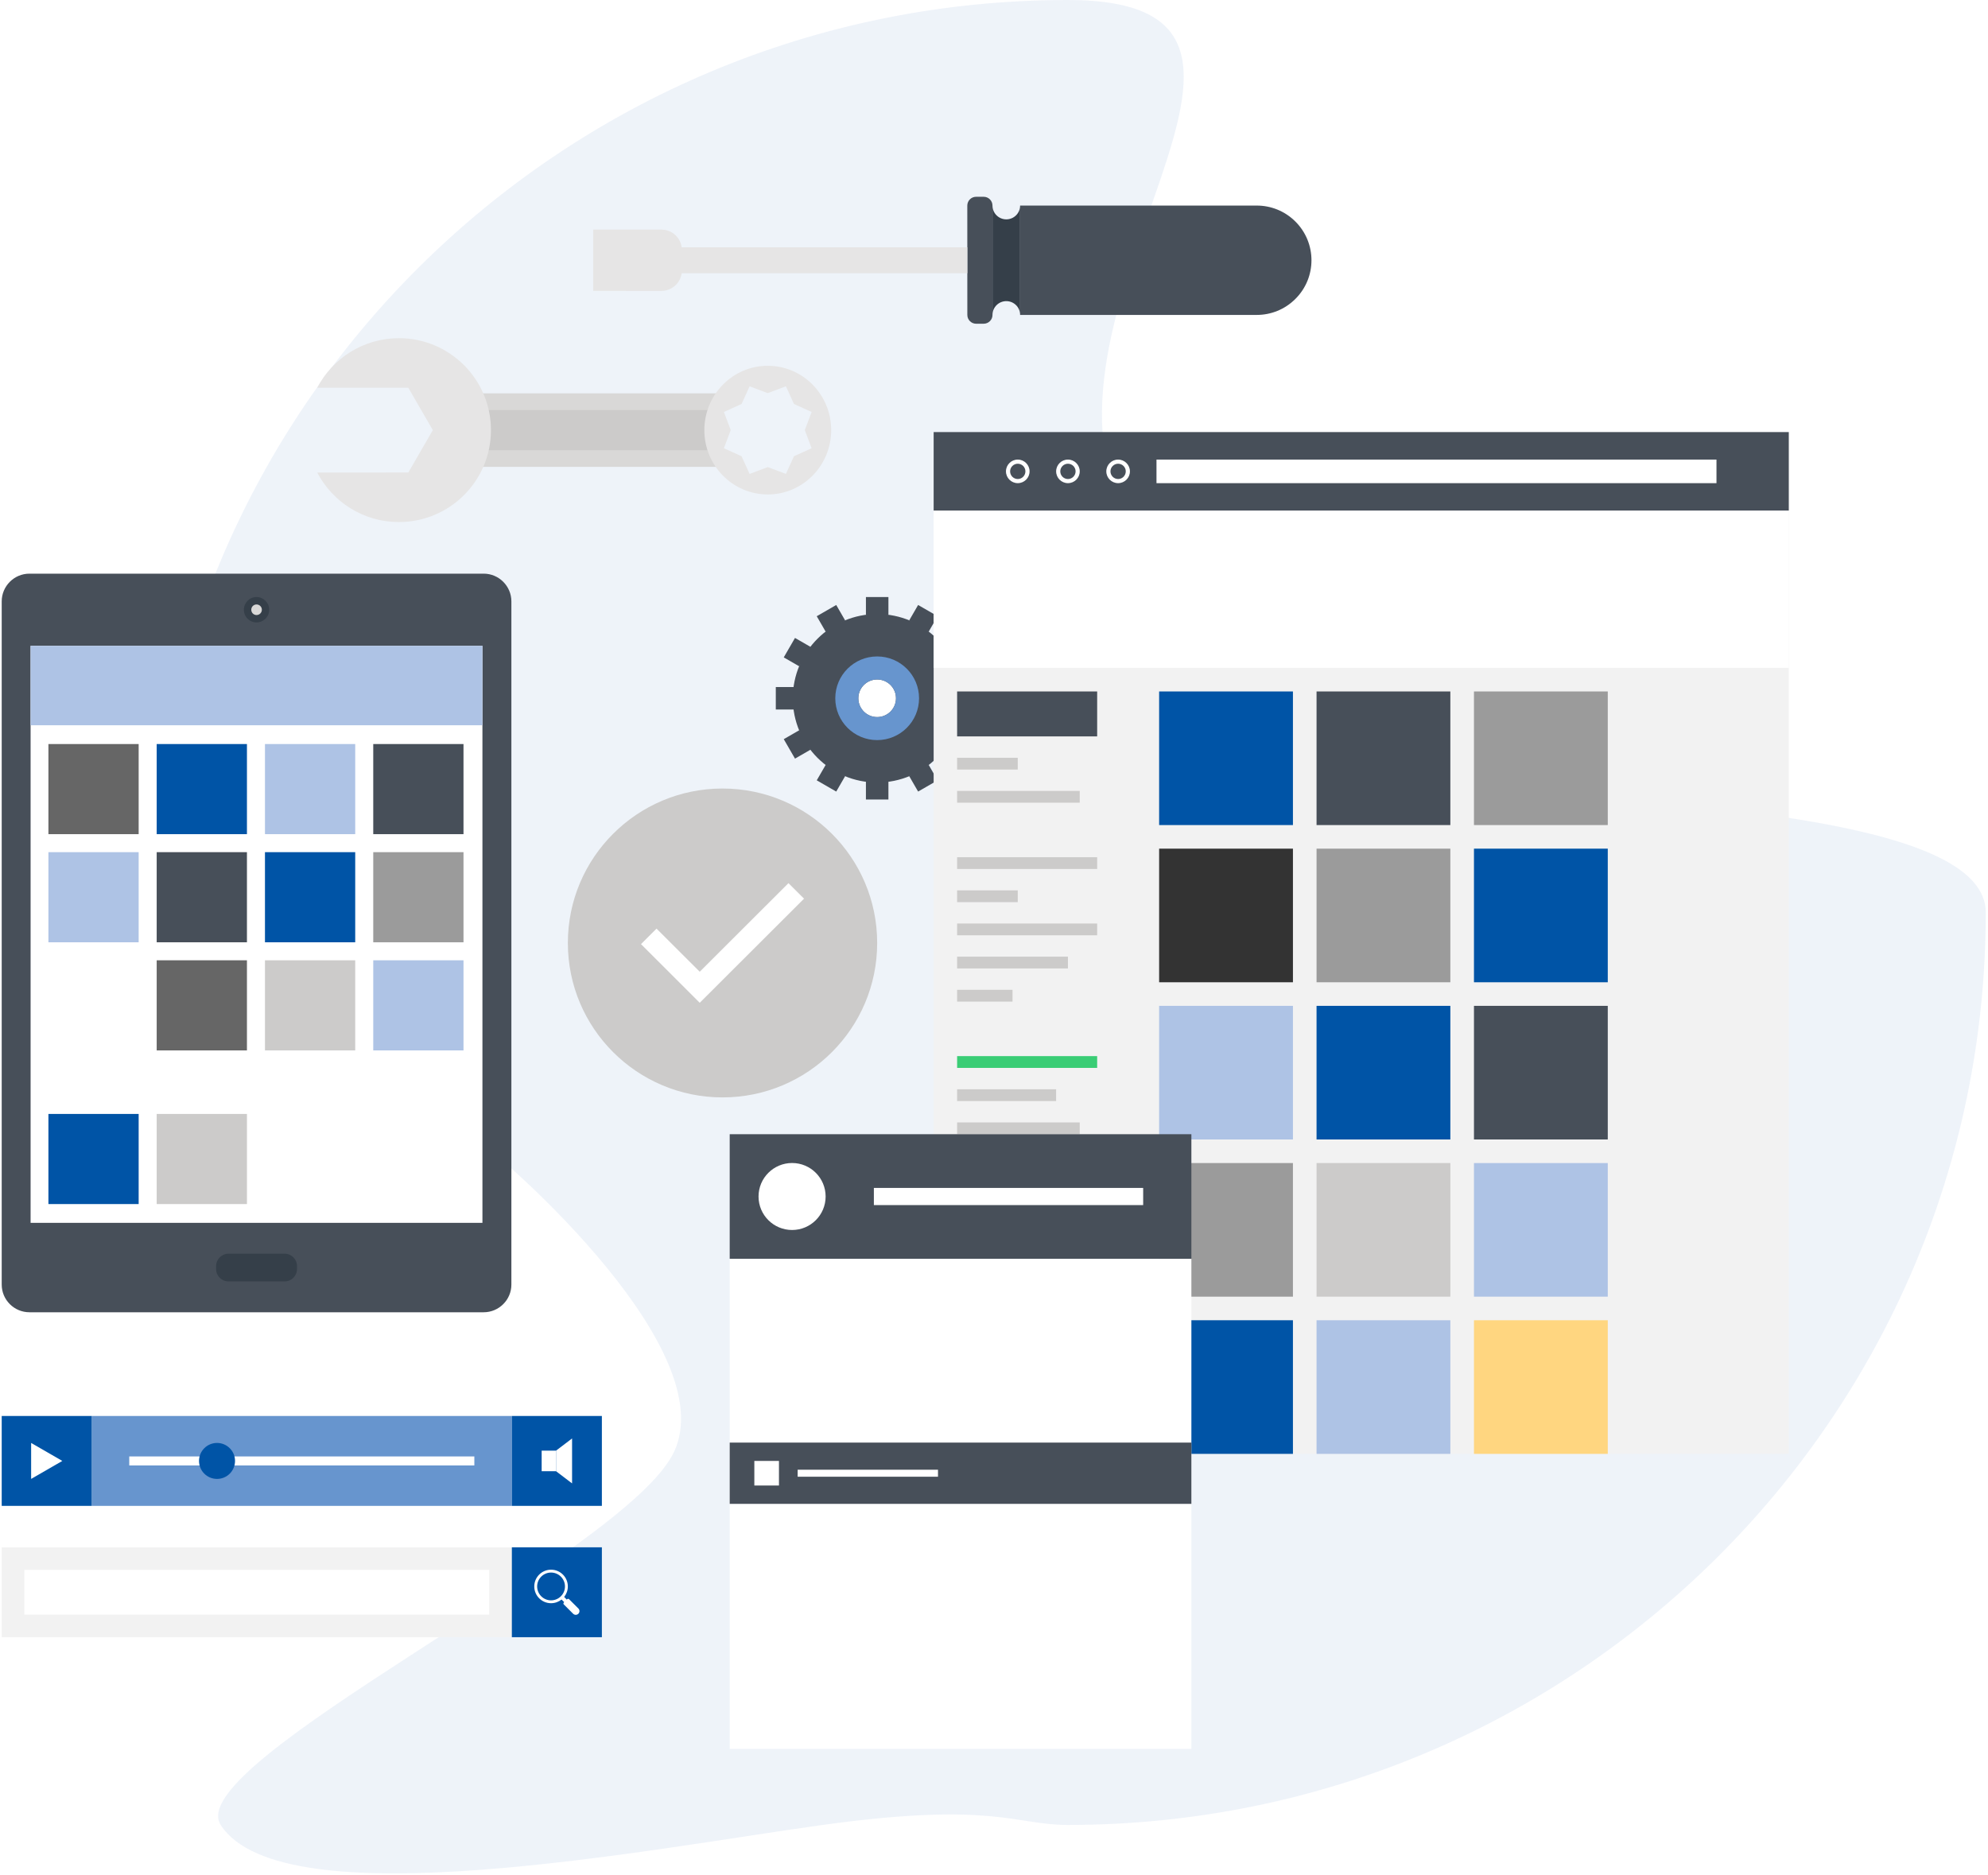<?xml version="1.0" encoding="UTF-8"?>
<svg width="265px" height="250px" viewBox="0 0 265 250" version="1.1" xmlns="http://www.w3.org/2000/svg" xmlns:xlink="http://www.w3.org/1999/xlink">
    <!-- Generator: Sketch 42 (36781) - http://www.bohemiancoding.com/sketch -->
    <title>configure-icon</title>
    <desc>Created with Sketch.</desc>
    <defs>
        <filter x="-50%" y="-50%" width="200%" height="200%" filterUnits="objectBoundingBox" id="filter-1">
            <feGaussianBlur stdDeviation="0" in="SourceGraphic"></feGaussianBlur>
        </filter>
    </defs>
    <g id="Key-Pages" stroke="none" stroke-width="1" fill="none" fill-rule="evenodd">
        <g id="Design---HD-Desktop---Cimtrak-Platform" transform="translate(-736, -4372)">
            <g id="section:-How-cimtrak-works" transform="translate(0, 3918)">
                <g id="configure" transform="translate(736, 454)">
                    <g id="configure-icon">
                        <g id="background" transform="translate(20, 0)" fill-opacity="0.45" fill="#AEC3E5" opacity="0.45">
                            <path d="M122.351,243.276 C115.221,243.276 112.428,240.133 89.656,243.276 C66.885,246.419 17.666,256.083 9.418,243.276 C4.051,234.942 63.485,207.036 69.844,193.554 C76.203,180.072 48.429,155.363 42.647,151.148 C22.396,136.385 8.52651283e-14,161.938 8.52651283e-14,121.638 C8.52651283e-14,54.458 54.779,0 122.351,0 C159.901,0 115.23,40.562 130.005,68.807 C144.779,97.052 86.611,87.274 89.656,92.096 C101.48,110.814 244.702,97.904 244.702,121.638 C244.702,188.817 189.924,243.276 122.351,243.276 Z" id="Fill-24" filter="url(#filter-1)"></path>
                        </g>
                        <g transform="translate(0, 26)">
                            <g id="Group-41" transform="translate(0, 49.851)">
                                <path d="M0.228,4.315 C0.228,2.284 1.885,0.621 3.922,0.621 L64.475,0.621 C66.506,0.621 68.167,2.284 68.167,4.315 L68.167,95.395 C68.167,97.424 66.506,99.081 64.475,99.081 L3.922,99.081 C1.885,99.081 0.228,97.424 0.228,95.395 L0.228,4.315 Z" id="Fill-3" fill="#474F59"></path>
                                <path d="M30.45,94.967 C29.547,94.967 28.807,94.232 28.807,93.325 L28.807,92.919 C28.807,92.013 29.547,91.276 30.45,91.276 L37.947,91.276 C38.849,91.276 39.591,92.013 39.591,92.919 L39.591,93.325 C39.591,94.232 38.849,94.967 37.947,94.967 L30.45,94.967 Z" id="Fill-5" fill="#353F49"></path>
                                <path d="M34.19,7.12 C33.255,7.12 32.509,6.368 32.509,5.427 C32.509,4.505 33.255,3.738 34.19,3.738 C35.123,3.738 35.885,4.505 35.885,5.427 C35.885,6.368 35.123,7.12 34.19,7.12" id="Fill-7" fill="#353F49"></path>
                                <path d="M34.196,6.138 C33.805,6.138 33.495,5.822 33.495,5.429 C33.495,5.041 33.805,4.726 34.196,4.726 C34.587,4.726 34.905,5.041 34.905,5.429 C34.905,5.822 34.587,6.138 34.196,6.138" id="Fill-9" fill="#D9D8D7"></path>
                                <polygon id="Fill-11" fill="#FFFFFF" points="4.078 87.161 64.308 87.161 64.308 10.241 4.078 10.241"></polygon>
                                <polygon id="Fill-13" fill="#666666" points="6.454 35.347 18.483 35.347 18.483 23.334 6.454 23.334"></polygon>
                                <polygon id="Fill-14" fill="#0054A6" points="20.887 35.347 32.917 35.347 32.917 23.334 20.887 23.334"></polygon>
                                <polygon id="Fill-15" fill="#AEC3E5" points="35.32 35.347 47.35 35.347 47.35 23.334 35.32 23.334"></polygon>
                                <polygon id="Fill-16" fill="#474F59" points="49.754 35.347 61.784 35.347 61.784 23.334 49.754 23.334"></polygon>
                                <polygon id="Fill-17" fill="#AEC3E5" points="6.454 49.762 18.483 49.762 18.483 37.747 6.454 37.747"></polygon>
                                <polygon id="Fill-18" fill="#474F59" points="20.887 49.762 32.917 49.762 32.917 37.747 20.887 37.747"></polygon>
                                <polygon id="Fill-19" fill="#0054A6" points="35.32 49.762 47.35 49.762 47.35 37.747 35.32 37.747"></polygon>
                                <polygon id="Fill-20" fill="#9B9B9B" points="49.754 49.762 61.784 49.762 61.784 37.747 49.754 37.747"></polygon>
                                <polygon id="Fill-21" fill="#666666" points="20.887 64.176 32.917 64.176 32.917 52.161 20.887 52.161"></polygon>
                                <polygon id="Fill-22" fill="#CCCBCA" points="35.32 64.176 47.35 64.176 47.35 52.161 35.32 52.161"></polygon>
                                <polygon id="Fill-23" fill="#AEC3E5" points="49.754 64.176 61.784 64.176 61.784 52.161 49.754 52.161"></polygon>
                                <polygon id="Fill-24" fill="#0054A6" points="6.454 84.657 18.483 84.657 18.483 72.644 6.454 72.644"></polygon>
                                <polygon id="Fill-25" fill="#CCCBCA" points="20.887 84.657 32.917 84.657 32.917 72.644 20.887 72.644"></polygon>
                                <polygon id="Fill-26" fill="#AEC3E5" points="4.078 20.83 64.308 20.83 64.308 10.241 4.078 10.241"></polygon>
                                <path d="M116.926,19.739 C115.541,19.739 114.417,18.618 114.417,17.233 C114.417,15.849 115.541,14.727 116.926,14.727 C118.313,14.727 119.436,15.849 119.436,17.233 C119.436,18.618 118.313,19.739 116.926,19.739 M116.926,6.003 C110.716,6.003 105.681,11.031 105.681,17.233 C105.681,23.436 110.716,28.464 116.926,28.464 C123.138,28.464 128.173,23.436 128.173,17.233 C128.173,11.031 123.138,6.003 116.926,6.003" id="Fill-27" fill="#474F59"></path>
                                <polygon id="Fill-28" fill="#474F59" points="115.428 6.134 118.426 6.134 118.426 3.738 115.428 3.738"></polygon>
                                <polygon id="Fill-29" fill="#474F59" points="111.469 4.797 108.871 6.295 110.07 8.369 112.668 6.873"></polygon>
                                <polygon id="Fill-30" fill="#474F59" points="105.973 9.189 104.474 11.783 106.553 12.981 108.052 10.387"></polygon>
                                <polygon id="Fill-31" fill="#474F59" points="103.414 18.73 105.813 18.73 105.813 15.736 103.414 15.736"></polygon>
                                <polygon id="Fill-32" fill="#474F59" points="104.474 22.684 105.974 25.278 108.051 24.08 106.553 21.486"></polygon>
                                <polygon id="Fill-33" fill="#474F59" points="108.872 28.171 111.469 29.669 112.668 27.595 110.072 26.097"></polygon>
                                <polygon id="Fill-34" fill="#474F59" points="115.427 30.727 118.426 30.728 118.426 28.332 115.427 28.332"></polygon>
                                <polygon id="Fill-35" fill="#474F59" points="122.385 29.668 124.982 28.171 123.783 26.096 121.185 27.594"></polygon>
                                <polygon id="Fill-36" fill="#474F59" points="127.88 25.278 129.38 22.684 127.302 21.486 125.801 24.08"></polygon>
                                <polygon id="Fill-37" fill="#474F59" points="130.44 18.73 130.44 15.736 128.041 15.736 128.04 18.73"></polygon>
                                <polygon id="Fill-38" fill="#474F59" points="129.379 11.783 127.879 9.189 125.802 10.386 127.301 12.981"></polygon>
                                <polygon id="Fill-39" fill="#474F59" points="124.982 6.295 122.385 4.797 121.185 6.872 123.782 8.371"></polygon>
                                <path d="M116.926,19.739 C115.541,19.739 114.417,18.618 114.417,17.233 C114.417,15.849 115.541,14.727 116.926,14.727 C118.313,14.727 119.436,15.849 119.436,17.233 C119.436,18.618 118.313,19.739 116.926,19.739 M116.926,11.657 C113.843,11.657 111.343,14.153 111.343,17.233 C111.343,20.313 113.843,22.809 116.926,22.809 C120.01,22.809 122.51,20.313 122.51,17.233 C122.51,14.153 120.01,11.657 116.926,11.657" id="Fill-40" fill="#6795CE"></path>
                            </g>
                            <g id="Group-82" transform="translate(123.934, 30.942)">
                                <polygon id="Fill-42" fill="#F2F2F2" points="0.521 136.865 114.512 136.865 114.512 11.133 0.521 11.133"></polygon>
                                <polygon id="Fill-44" fill="#474F59" points="0.521 11.133 114.512 11.133 114.512 0.656 0.521 0.656"></polygon>
                                <polygon id="Fill-45" fill="#FFFFFF" points="30.226 7.467 104.873 7.467 104.873 4.323 30.226 4.323"></polygon>
                                <path d="M11.734,4.875 C11.172,4.875 10.713,5.333 10.713,5.894 C10.713,6.457 11.172,6.914 11.734,6.914 C12.296,6.914 12.754,6.457 12.754,5.894 C12.754,5.333 12.296,4.875 11.734,4.875 M11.734,7.466 C10.866,7.466 10.16,6.761 10.16,5.894 C10.16,5.028 10.866,4.322 11.734,4.322 C12.601,4.322 13.308,5.028 13.308,5.894 C13.308,6.761 12.601,7.466 11.734,7.466" id="Fill-46" fill="#FFFFFF"></path>
                                <path d="M18.422,4.875 C17.86,4.875 17.401,5.333 17.401,5.894 C17.401,6.457 17.86,6.914 18.422,6.914 C18.985,6.914 19.443,6.457 19.443,5.894 C19.443,5.333 18.985,4.875 18.422,4.875 M18.422,7.466 C17.555,7.466 16.849,6.761 16.849,5.894 C16.849,5.028 17.555,4.322 18.422,4.322 C19.29,4.322 19.996,5.028 19.996,5.894 C19.996,6.761 19.29,7.466 18.422,7.466" id="Fill-47" fill="#FFFFFF"></path>
                                <path d="M25.111,4.875 C24.549,4.875 24.09,5.333 24.09,5.894 C24.09,6.457 24.549,6.914 25.111,6.914 C25.674,6.914 26.131,6.457 26.131,5.894 C26.131,5.333 25.674,4.875 25.111,4.875 M25.111,7.466 C24.243,7.466 23.537,6.761 23.537,5.894 C23.537,5.028 24.243,4.322 25.111,4.322 C25.978,4.322 26.685,5.028 26.685,5.894 C26.685,6.761 25.978,7.466 25.111,7.466" id="Fill-48" fill="#FFFFFF"></path>
                                <polygon id="Fill-49" fill="#FFFFFF" points="0.521 32.089 114.512 32.089 114.512 11.133 0.521 11.133"></polygon>
                                <polygon id="Fill-50" fill="#0054A6" points="30.578 53.044 48.414 53.044 48.414 35.232 30.578 35.232"></polygon>
                                <polygon id="Fill-51" fill="#474F59" points="51.562 53.044 69.397 53.044 69.397 35.232 51.562 35.232"></polygon>
                                <polygon id="Fill-52" fill="#9B9B9B" points="72.546 53.044 90.382 53.044 90.382 35.232 72.546 35.232"></polygon>
                                <polygon id="Fill-53" fill="#333333" points="30.578 74 48.414 74 48.414 56.188 30.578 56.188"></polygon>
                                <polygon id="Fill-54" fill="#9B9B9B" points="51.562 74 69.397 74 69.397 56.188 51.562 56.188"></polygon>
                                <polygon id="Fill-55" fill="#0054A6" points="72.546 74 90.382 74 90.382 56.188 72.546 56.188"></polygon>
                                <polygon id="Fill-56" fill="#AEC3E5" points="30.578 94.955 48.414 94.955 48.414 77.143 30.578 77.143"></polygon>
                                <polygon id="Fill-57" fill="#0054A6" points="51.562 94.955 69.397 94.955 69.397 77.143 51.562 77.143"></polygon>
                                <polygon id="Fill-58" fill="#474F59" points="72.546 94.955 90.382 94.955 90.382 77.143 72.546 77.143"></polygon>
                                <polygon id="Fill-59" fill="#9B9B9B" points="30.578 115.911 48.414 115.911 48.414 98.099 30.578 98.099"></polygon>
                                <polygon id="Fill-60" fill="#CCCBCA" points="51.562 115.911 69.397 115.911 69.397 98.099 51.562 98.099"></polygon>
                                <polygon id="Fill-61" fill="#AEC3E5" points="72.546 115.911 90.382 115.911 90.382 98.099 72.546 98.099"></polygon>
                                <polygon id="Fill-62" fill="#0054A6" points="30.578 136.866 48.414 136.866 48.414 119.053 30.578 119.053"></polygon>
                                <polygon id="Fill-63" fill="#AEC3E5" points="51.562 136.866 69.397 136.866 69.397 119.053 51.562 119.053"></polygon>
                                <polygon id="Fill-64" fill="#FFD680" points="72.546 136.866 90.382 136.866 90.382 119.053 72.546 119.053"></polygon>
                                <polygon id="Fill-65" fill="#474F59" points="3.65 41.224 22.317 41.224 22.317 35.232 3.65 35.232"></polygon>
                                <polygon id="Fill-66" fill="#CCCBCA" points="3.649 45.643 11.732 45.643 11.732 44.071 3.649 44.071"></polygon>
                                <polygon id="Fill-67" fill="#CCCBCA" points="3.65 50.061 19.995 50.061 19.995 48.49 3.65 48.49"></polygon>
                                <polygon id="Fill-68" fill="#CCCBCA" points="3.65 58.9 22.317 58.9 22.317 57.328 3.65 57.328"></polygon>
                                <polygon id="Fill-69" fill="#CCCBCA" points="3.649 63.32 11.732 63.32 11.732 61.748 3.649 61.748"></polygon>
                                <polygon id="Fill-70" fill="#CCCBCA" points="3.65 67.738 22.317 67.738 22.317 66.167 3.65 66.167"></polygon>
                                <polygon id="Fill-71" fill="#CCCBCA" points="3.65 72.158 18.421 72.158 18.421 70.586 3.65 70.586"></polygon>
                                <polygon id="Fill-72" fill="#CCCBCA" points="3.649 76.578 11.035 76.578 11.035 75.005 3.649 75.005"></polygon>
                                <polygon id="Fill-73" fill="#3ACD75" points="3.65 85.415 22.317 85.415 22.317 83.844 3.65 83.844"></polygon>
                                <polygon id="Fill-74" fill="#CCCBCA" points="3.65 89.835 16.847 89.835 16.847 88.264 3.65 88.264"></polygon>
                                <polygon id="Fill-75" fill="#CCCBCA" points="3.65 94.254 19.995 94.254 19.995 92.682 3.65 92.682"></polygon>
                                <polygon id="Fill-76" fill="#CCCBCA" points="3.65 98.674 10.159 98.674 10.159 97.102 3.65 97.102"></polygon>
                                <polygon id="Fill-77" fill="#CCCBCA" points="3.65 103.092 22.317 103.092 22.317 101.52 3.65 101.52"></polygon>
                                <polygon id="Fill-78" fill="#CCCBCA" points="3.65 107.512 16.847 107.512 16.847 105.941 3.65 105.941"></polygon>
                                <polygon id="Fill-79" fill="#CCCBCA" points="3.65 111.932 22.317 111.932 22.317 110.359 3.65 110.359"></polygon>
                                <polygon id="Fill-80" fill="#CCCBCA" points="3.65 116.35 9.245 116.35 9.245 114.778 3.65 114.778"></polygon>
                                <polygon id="Fill-81" fill="#CCCBCA" points="3.65 120.77 22.317 120.77 22.317 119.199 3.65 119.199"></polygon>
                            </g>
                            <g id="Group-139">
                                <path d="M116.927,99.702 C116.927,111.073 107.697,120.29 96.312,120.29 C84.926,120.29 75.696,111.073 75.696,99.702 C75.696,88.332 84.926,79.115 96.312,79.115 C107.697,79.115 116.927,88.332 116.927,99.702 Z" id="Fill-83" fill="#CCCBCA"></path>
                                <polygon id="Fill-85" fill="#FFFFFF" points="85.446 99.855 87.516 97.791 93.274 103.538 105.102 91.729 107.177 93.797 93.274 107.677"></polygon>
                                <polygon id="Fill-87" fill="#D9D8D7" points="96.113 36.236 96.109 26.435 64.348 26.437 64.351 36.238"></polygon>
                                <polygon id="Fill-89" fill="#CCCBCA" points="96.113 34.009 96.109 28.661 64.348 28.664 64.351 34.009"></polygon>
                                <path d="M42.286,25.689 L54.428,25.687 L57.695,31.338 L54.43,36.988 L42.286,36.991 C44.33,40.909 48.438,43.593 53.17,43.592 C59.95,43.593 65.444,38.105 65.444,31.335 C65.442,24.572 59.947,19.085 53.175,19.081 C48.437,19.085 44.333,21.762 42.286,25.689" id="Fill-91" fill="#E6E5E5"></path>
                                <path d="M104.764,25.496 L105.831,27.851 L108.19,28.917 L107.28,31.335 L108.189,33.756 L105.834,34.82 L104.764,37.171 L102.342,36.266 L99.921,37.175 L98.852,34.82 L96.495,33.753 L97.407,31.337 L96.499,28.919 L98.855,27.849 L99.921,25.499 L102.344,26.407 L104.764,25.496 Z M93.89,31.337 C93.886,36.075 97.673,39.912 102.345,39.912 C107.011,39.914 110.797,36.075 110.797,31.335 C110.795,26.597 107.008,22.761 102.34,22.763 C97.675,22.761 93.893,26.599 93.89,31.337 L93.89,31.337 Z" id="Fill-93" fill="#E6E5E5"></path>
                                <path d="M135.982,15.981 L167.521,15.981 C169.388,15.983 171.254,15.271 172.678,13.844 C174.107,12.423 174.819,10.56 174.818,8.692 C174.819,6.829 174.105,4.962 172.681,3.538 C171.253,2.112 169.387,1.402 167.521,1.404 L135.981,1.404 L135.982,15.981 Z" id="Fill-95" fill="#474F59"></path>
                                <path d="M131.123,17.155 C131.772,17.156 132.303,16.627 132.299,15.981 L132.298,1.404 C132.297,0.758 131.769,0.229 131.123,0.232 L130.117,0.232 C129.468,0.229 128.943,0.756 128.941,1.404 L128.946,15.982 C128.943,16.627 129.472,17.157 130.117,17.156 L131.123,17.155 Z" id="Fill-97" fill="#474F59"></path>
                                <polygon id="Fill-99" fill="#E6E5E5" points="90.589 10.422 90.589 6.965 128.942 6.963 128.943 10.423"></polygon>
                                <path d="M88.164,4.607 C88.864,4.609 89.562,4.872 90.093,5.403 C90.627,5.936 90.891,6.634 90.89,7.33 L90.896,10.054 C90.891,10.75 90.625,11.452 90.095,11.98 C89.562,12.513 88.861,12.779 88.166,12.78 L79.074,12.777 L79.074,4.607 L88.164,4.607 Z" id="Fill-101" fill="#E6E5E5"></path>
                                <path d="M134.14,3.242 C133.123,3.242 132.299,2.419 132.299,1.404 L132.299,15.98 C132.299,14.965 133.123,14.142 134.14,14.142 C135.156,14.142 135.981,14.965 135.981,15.98 L135.982,15.98 L135.982,1.404 L135.981,1.404 C135.981,2.419 135.156,3.242 134.14,3.242" id="Fill-103" fill="#353F49"></path>
                                <polygon id="Fill-105" fill="#6795CE" points="12.229 174.742 68.23 174.742 68.23 162.758 12.229 162.758"></polygon>
                                <polygon id="Fill-107" fill="#0054A6" points="0.228 174.741 12.228 174.741 12.228 162.757 0.228 162.757"></polygon>
                                <polygon id="Fill-108" fill="#0054A6" points="68.23 174.741 80.23 174.741 80.23 162.757 68.23 162.757"></polygon>
                                <polygon id="Fill-109" fill="#FFFFFF" points="17.229 169.35 63.23 169.35 63.23 168.151 17.229 168.151"></polygon>
                                <polygon id="Fill-110" fill="#FFFFFF" points="4.15 166.353 8.307 168.75 4.15 171.147"></polygon>
                                <polygon id="Fill-111" fill="#FFFFFF" points="72.204 170.121 74.119 170.121 74.119 167.38 72.204 167.38"></polygon>
                                <polygon id="Fill-112" fill="#FFFFFF" points="76.257 171.746 74.119 170.12 74.119 167.379 76.257 165.754"></polygon>
                                <path d="M31.33,168.75 C31.33,170.074 30.255,171.147 28.929,171.147 C27.603,171.147 26.529,170.074 26.529,168.75 C26.529,167.426 27.603,166.353 28.929,166.353 C30.255,166.353 31.33,167.426 31.33,168.75" id="Fill-113" fill="#0054A6"></path>
                                <polygon id="Fill-114" fill="#F2F2F2" points="0.228 192.249 68.23 192.249 68.23 180.265 0.228 180.265"></polygon>
                                <polygon id="Fill-115" fill="#FFFFFF" points="3.24 189.24 65.218 189.24 65.218 183.272 3.24 183.272"></polygon>
                                <polygon id="Fill-116" fill="#0054A6" points="68.23 192.248 80.23 192.248 80.23 180.264 68.23 180.264"></polygon>
                                <path d="M73.456,187.335 C72.432,187.335 71.601,186.506 71.601,185.483 C71.601,184.46 72.432,183.63 73.456,183.63 C74.479,183.63 75.31,184.46 75.31,185.483 C75.31,186.506 74.479,187.335 73.456,187.335 M77.097,188.421 L75.854,187.179 C75.823,187.147 75.779,187.128 75.731,187.128 C75.683,187.128 75.64,187.147 75.608,187.178 L75.554,187.234 L75.201,186.881 C75.508,186.497 75.693,186.012 75.693,185.483 C75.693,184.248 74.692,183.248 73.456,183.248 C72.22,183.248 71.218,184.248 71.218,185.483 C71.218,186.717 72.22,187.717 73.456,187.717 C73.985,187.717 74.472,187.533 74.855,187.226 L75.208,187.578 L75.153,187.633 C75.122,187.664 75.103,187.708 75.103,187.755 C75.103,187.803 75.122,187.847 75.153,187.877 L76.397,189.12 C76.487,189.21 76.611,189.265 76.748,189.265 C76.885,189.265 77.008,189.21 77.097,189.12 C77.187,189.031 77.243,188.907 77.243,188.77 C77.243,188.635 77.187,188.51 77.097,188.421" id="Fill-117" fill="#FFFFFF"></path>
                                <polygon id="Fill-118" fill="#FFFFFF" points="97.27 207.14 158.811 207.14 158.811 141.804 97.27 141.804"></polygon>
                                <polygon id="Fill-119" fill="#474F59" points="97.27 141.804 158.811 141.804 158.811 125.196 97.27 125.196"></polygon>
                                <polygon id="Fill-120" fill="#474F59" points="97.27 174.473 158.811 174.473 158.811 166.306 97.27 166.306"></polygon>
                                <polygon id="Fill-121" fill="#FFFFFF" points="106.327 170.855 125.034 170.855 125.034 169.922 106.327 169.922"></polygon>
                                <polygon id="Fill-122" fill="#FFFFFF" points="106.327 146.355 125.034 146.355 125.034 145.42 106.327 145.42"></polygon>
                                <polygon id="Fill-123" fill="#FFFFFF" points="106.327 154.522 125.034 154.522 125.034 153.588 106.327 153.588"></polygon>
                                <polygon id="Fill-124" fill="#FFFFFF" points="106.327 162.69 125.034 162.69 125.034 161.756 106.327 161.756"></polygon>
                                <polygon id="Fill-125" fill="#FFFFFF" points="106.327 179.023 125.034 179.023 125.034 178.089 106.327 178.089"></polygon>
                                <polygon id="Fill-126" fill="#FFFFFF" points="106.327 187.19 125.034 187.19 125.034 186.256 106.327 186.256"></polygon>
                                <polygon id="Fill-127" fill="#FFFFFF" points="106.327 195.358 125.034 195.358 125.034 194.423 106.327 194.423"></polygon>
                                <polygon id="Fill-128" fill="#FFFFFF" points="106.327 203.524 125.034 203.524 125.034 202.591 106.327 202.591"></polygon>
                                <polygon id="Fill-129" fill="#FFFFFF" points="100.553 147.527 103.835 147.527 103.835 144.25 100.553 144.25"></polygon>
                                <polygon id="Fill-130" fill="#FFFFFF" points="100.553 155.695 103.835 155.695 103.835 152.417 100.553 152.417"></polygon>
                                <polygon id="Fill-131" fill="#FFFFFF" points="100.553 163.861 103.835 163.861 103.835 160.584 100.553 160.584"></polygon>
                                <polygon id="Fill-132" fill="#FFFFFF" points="100.553 172.027 103.835 172.027 103.835 168.75 100.553 168.75"></polygon>
                                <polygon id="Fill-133" fill="#FFFFFF" points="100.553 180.193 103.835 180.193 103.835 176.916 100.553 176.916"></polygon>
                                <polygon id="Fill-134" fill="#FFFFFF" points="100.553 188.361 103.835 188.361 103.835 185.083 100.553 185.083"></polygon>
                                <polygon id="Fill-135" fill="#FFFFFF" points="100.553 196.528 103.835 196.528 103.835 193.251 100.553 193.251"></polygon>
                                <polygon id="Fill-136" fill="#FFFFFF" points="100.553 204.695 103.835 204.695 103.835 201.416 100.553 201.416"></polygon>
                                <path d="M110.056,133.501 C110.056,135.966 108.054,137.965 105.585,137.965 C103.116,137.965 101.113,135.966 101.113,133.501 C101.113,131.034 103.116,129.035 105.585,129.035 C108.054,129.035 110.056,131.034 110.056,133.501" id="Fill-137" fill="#FFFFFF"></path>
                                <polygon id="Fill-138" fill="#FFFFFF" points="116.487 134.645 152.384 134.645 152.384 132.357 116.487 132.357"></polygon>
                            </g>
                        </g>
                    </g>
                </g>
            </g>
        </g>
    </g>
</svg>